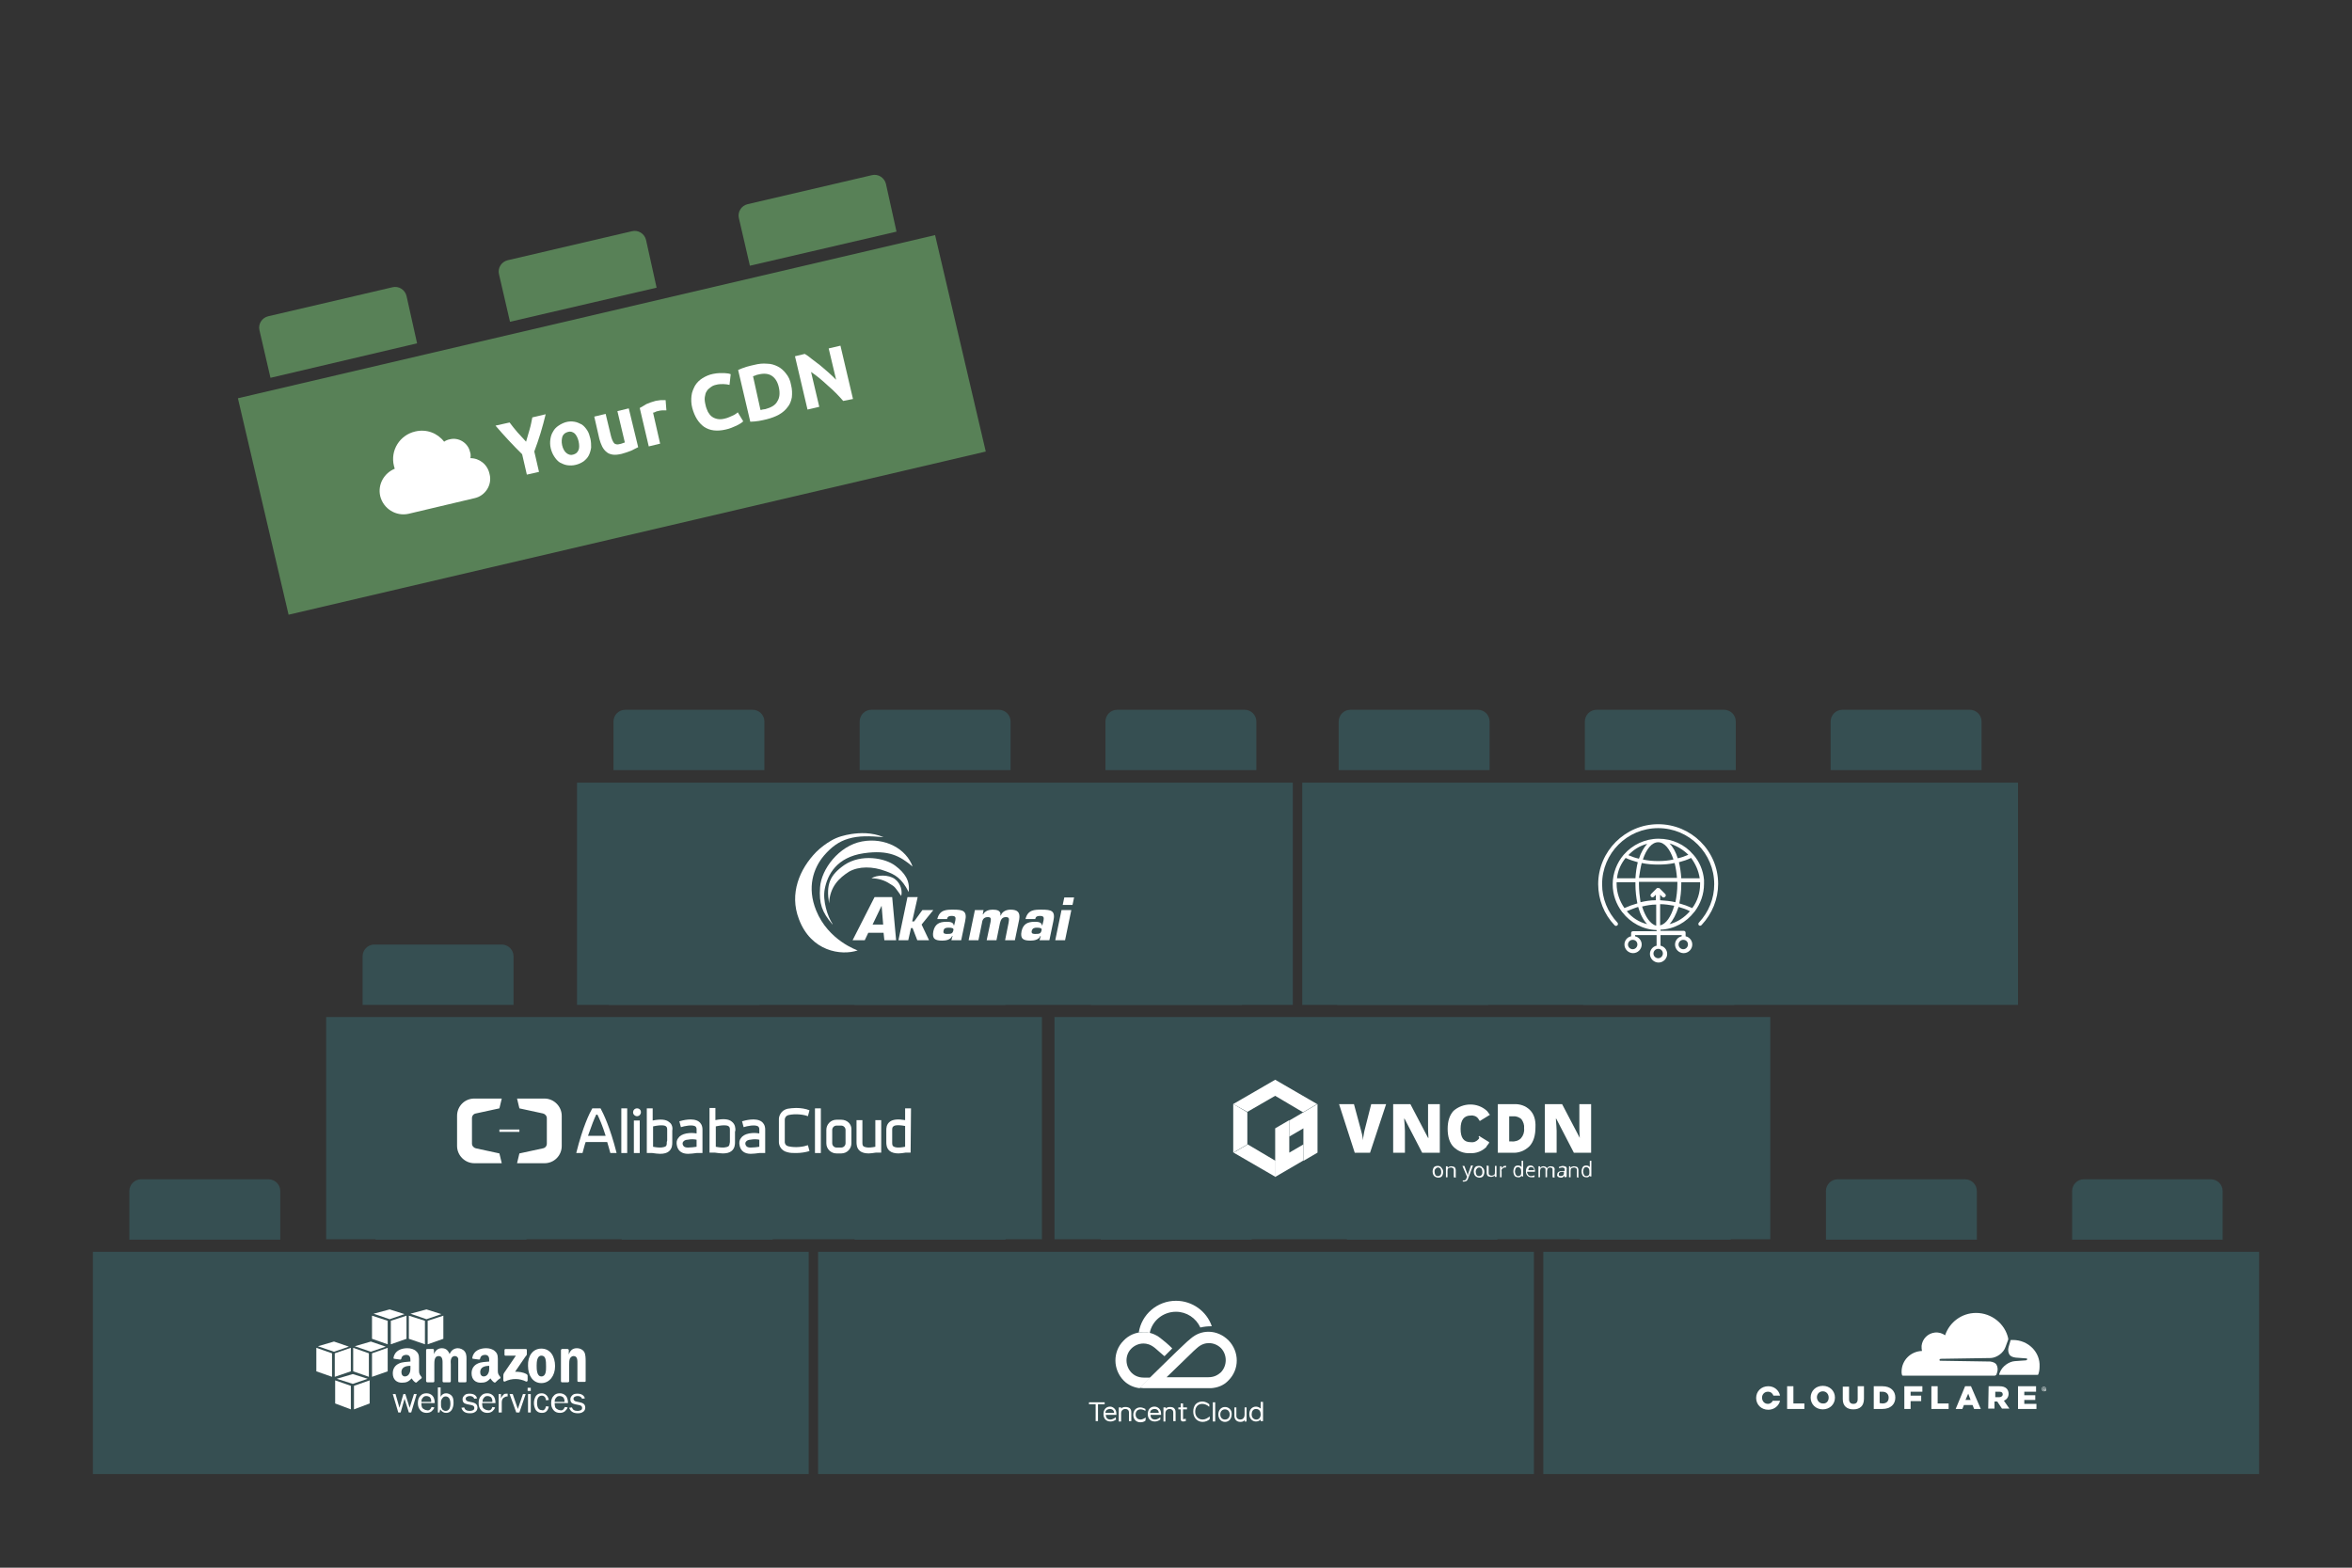 <?xml version="1.0" encoding="utf-8"?>
<!-- Generator: Adobe Illustrator 26.3.1, SVG Export Plug-In . SVG Version: 6.00 Build 0)  -->
<svg version="1.1" id="Layer_1" xmlns="http://www.w3.org/2000/svg" xmlns:xlink="http://www.w3.org/1999/xlink" x="0px" y="0px"
	 viewBox="0 0 600 400" style="enable-background:new 0 0 600 400;" xml:space="preserve">
<rect x="0" y="0" width="600" height="400" fill="#333333" stroke="none"/>
<style type="text/css">
	.st0{fill:#588157;}
	.st1{fill:#FFFFFF;}
	.st2{fill:#364F52;}
	.st3{fill-rule:evenodd;clip-rule:evenodd;fill:#FFFFFF;}
</style>
<g>
	<g>
		
			<rect x="64.7" y="80.1" transform="matrix(0.974 -0.228 0.228 0.974 -20.59 38.352)" class="st0" width="182.6" height="56.7"/>
		<g>
			<path class="st0" d="M167.5,73.4l-37.4,8.7L127.3,70c-0.4-1.6,0.6-3.2,2.2-3.6l31.7-7.4c1.6-0.4,3.2,0.6,3.6,2.2L167.5,73.4z"/>
			<path class="st0" d="M106.4,87.6L69,96.4l-2.8-12.1c-0.4-1.6,0.6-3.2,2.2-3.6l31.7-7.4c1.6-0.4,3.2,0.6,3.6,2.2L106.4,87.6z"/>
			<path class="st0" d="M228.7,59.1l-37.4,8.7l-2.8-12.1c-0.4-1.6,0.6-3.2,2.2-3.6l31.7-7.4c1.6-0.4,3.2,0.6,3.6,2.2L228.7,59.1z"/>
		</g>
	</g>
	<g>
		<path class="st1" d="M120,116.9c0.1-0.5,0.1-1.1-0.1-1.6c-0.5-2.3-2.9-3.8-5.2-3.2c-0.5,0.1-1,0.3-1.4,0.6
			c-1.7-2.2-4.5-3.3-7.4-2.6c-3.9,0.9-6.4,4.8-5.4,8.8c0.1,0.2,0.1,0.5,0.2,0.7c-2.7,1.1-4.4,4-3.7,7c0.8,3.2,4,5.2,7.2,4.5l16.9-4
			c2.7-0.6,4.5-3.4,3.8-6.1C124.4,118.5,122.3,116.9,120,116.9z M114.1,120.3C114.1,120.3,114.2,120.3,114.1,120.3L114.1,120.3
			C114.1,120.4,114.1,120.4,114.1,120.3z"/>
		<g>
			<path class="st1" d="M134.2,112.7c0.3-1.1,0.6-2.1,0.9-3.1c0.3-1,0.5-2.1,0.7-3.1l3.4-0.8c-0.4,1.6-0.8,3.2-1.3,4.8
				c-0.5,1.6-1,3.1-1.6,4.7l1.2,5.2l-3.1,0.7l-1.2-5.2c-1.2-1.2-2.4-2.4-3.5-3.6s-2.2-2.4-3.3-3.7l3.6-0.8c0.6,0.8,1.3,1.7,2,2.5
				C132.7,111.1,133.5,111.9,134.2,112.7z"/>
			<path class="st1" d="M150.6,111.9c0.2,0.8,0.2,1.6,0.2,2.3c-0.1,0.7-0.3,1.4-0.6,2s-0.8,1.1-1.3,1.5c-0.6,0.4-1.2,0.7-2,0.9
				c-0.8,0.2-1.5,0.2-2.2,0.1s-1.3-0.4-1.9-0.7c-0.6-0.4-1-0.9-1.4-1.5s-0.7-1.3-0.9-2.1c-0.2-0.8-0.2-1.6-0.1-2.3
				c0.1-0.7,0.3-1.4,0.7-2c0.3-0.6,0.8-1.1,1.4-1.5c0.6-0.4,1.2-0.7,1.9-0.9c0.7-0.2,1.5-0.2,2.1-0.1c0.7,0.1,1.3,0.4,1.9,0.7
				c0.6,0.4,1,0.9,1.4,1.5S150.4,111.1,150.6,111.9z M147.6,112.6c-0.2-0.9-0.6-1.6-1-2c-0.5-0.4-1.1-0.6-1.7-0.4
				c-0.7,0.2-1.1,0.5-1.4,1.1c-0.2,0.6-0.3,1.4-0.1,2.3s0.6,1.6,1.1,2s1.1,0.6,1.7,0.4c0.7-0.2,1.1-0.5,1.4-1.2
				C147.8,114.3,147.8,113.5,147.6,112.6z"/>
			<path class="st1" d="M162.8,114.1c-0.5,0.3-1.1,0.5-1.8,0.9c-0.8,0.3-1.6,0.6-2.4,0.8c-0.9,0.2-1.6,0.3-2.3,0.2
				c-0.6-0.1-1.2-0.3-1.6-0.7c-0.4-0.3-0.8-0.8-1.1-1.4s-0.5-1.2-0.7-1.9l-1.3-5.7l2.9-0.7l1.3,5.4c0.2,0.9,0.5,1.6,0.8,2
				s0.9,0.5,1.5,0.3c0.2,0,0.4-0.1,0.7-0.2c0.2-0.1,0.4-0.1,0.6-0.2l-1.9-8l2.9-0.7L162.8,114.1z"/>
			<path class="st1" d="M170,104.7c-0.3,0-0.6,0-1,0s-0.8,0.1-1.2,0.2c-0.2,0-0.4,0.1-0.6,0.2c-0.2,0.1-0.4,0.2-0.6,0.2l1.8,7.9
				l-2.9,0.7l-2.3-9.8c0.5-0.3,1.1-0.6,1.7-1c0.7-0.3,1.5-0.6,2.3-0.8c0.2,0,0.3-0.1,0.6-0.1c0.2,0,0.5-0.1,0.7-0.1s0.5,0,0.7,0
				s0.4,0,0.6,0L170,104.7z"/>
			<path class="st1" d="M185.1,109.6c-2.2,0.5-4,0.3-5.5-0.7c-1.4-1-2.4-2.6-3-4.8c-0.3-1.1-0.3-2.2-0.2-3.1c0.1-1,0.5-1.8,0.9-2.6
				c0.5-0.8,1.1-1.4,1.9-1.9c0.8-0.5,1.7-0.9,2.7-1.1c0.6-0.1,1.1-0.2,1.6-0.2s0.9,0,1.3,0c0.4,0,0.7,0.1,1,0.1
				c0.3,0.1,0.5,0.1,0.6,0.2l-0.3,2.7c-0.5-0.1-1-0.2-1.6-0.2s-1.2,0-1.9,0.2c-0.5,0.1-0.9,0.3-1.3,0.6c-0.4,0.3-0.8,0.6-1,1
				c-0.3,0.4-0.4,0.9-0.5,1.5s0,1.3,0.2,2.1c0.1,0.6,0.4,1.2,0.6,1.7c0.3,0.5,0.6,0.9,1,1.2c0.4,0.3,0.9,0.5,1.4,0.6
				s1.2,0.1,1.9-0.1c0.4-0.1,0.8-0.2,1.2-0.4c0.3-0.1,0.6-0.3,0.9-0.4c0.3-0.1,0.5-0.3,0.7-0.4s0.4-0.3,0.5-0.4l1.4,2.3
				c-0.4,0.4-0.9,0.7-1.7,1.1C187,109,186.1,109.4,185.1,109.6z"/>
			<path class="st1" d="M201.8,98.2c0.3,1.2,0.3,2.2,0.2,3.2c-0.2,1-0.5,1.8-1.1,2.5c-0.5,0.7-1.3,1.4-2.2,1.9s-2,0.9-3.2,1.2
				c-0.5,0.1-1.2,0.3-1.9,0.4s-1.5,0.2-2.2,0.2l-3.1-13.2c0.7-0.3,1.4-0.6,2.1-0.8c0.8-0.2,1.4-0.4,2-0.5c1.2-0.3,2.2-0.4,3.3-0.3
				c1,0,1.9,0.3,2.7,0.7c0.8,0.4,1.5,1,2.1,1.8C201.1,96,201.6,97,201.8,98.2z M194,104.6c0.1,0,0.3,0,0.5-0.1
				c0.2,0,0.4-0.1,0.7-0.1c1.5-0.4,2.6-1,3.1-2c0.6-0.9,0.7-2.1,0.4-3.5s-0.9-2.4-1.8-3c-0.9-0.6-2.1-0.7-3.6-0.3
				c-0.2,0-0.4,0.1-0.6,0.2c-0.2,0.1-0.4,0.1-0.6,0.2L194,104.6z"/>
			<path class="st1" d="M215.1,102.3c-1.2-1.4-2.5-2.7-3.9-3.9c-1.4-1.3-2.8-2.5-4.3-3.5l2.1,8.9l-3,0.7l-3.2-13.6l2.5-0.6
				c0.5,0.3,1.1,0.7,1.8,1.3c0.7,0.5,1.4,1.1,2.1,1.6c0.7,0.6,1.4,1.2,2.1,1.8c0.7,0.6,1.4,1.3,2,1.9l-1.9-8l3-0.7l3.2,13.6
				L215.1,102.3z"/>
		</g>
	</g>
</g>
<g>
	<g>
		<g>
			<rect x="23.7" y="319.4" class="st2" width="182.6" height="56.7"/>
			<g>
				<path class="st2" d="M134.2,316.3H95.8v-12.4c0-1.6,1.3-3,3-3h32.5c1.6,0,3,1.3,3,3V316.3z"/>
				<path class="st2" d="M71.5,316.3H33v-12.4c0-1.6,1.3-3,3-3h32.5c1.6,0,3,1.3,3,3V316.3z"/>
				<path class="st2" d="M197,316.3h-38.4v-12.4c0-1.6,1.3-3,3-3h32.5c1.6,0,3,1.3,3,3V316.3z"/>
			</g>
		</g>
		<g>
			<rect x="83.2" y="259.5" class="st2" width="182.6" height="56.7"/>
			<g>
				<path class="st2" d="M193.7,256.4h-38.4V244c0-1.6,1.3-3,3-3h32.5c1.6,0,3,1.3,3,3V256.4z"/>
				<path class="st2" d="M130.9,256.4H92.5V244c0-1.6,1.3-3,3-3H128c1.6,0,3,1.3,3,3V256.4z"/>
				<path class="st2" d="M256.5,256.4H218V244c0-1.6,1.3-3,3-3h32.5c1.6,0,3,1.3,3,3V256.4z"/>
			</g>
		</g>
		<g>
			<rect x="269" y="259.5" class="st2" width="182.6" height="56.7"/>
			<g>
				<path class="st2" d="M379.5,256.4h-38.4V244c0-1.6,1.3-3,3-3h32.5c1.6,0,3,1.3,3,3V256.4z"/>
				<path class="st2" d="M316.7,256.4h-38.4V244c0-1.6,1.3-3,3-3h32.5c1.6,0,3,1.3,3,3V256.4z"/>
				<path class="st2" d="M442.3,256.4h-38.4V244c0-1.6,1.3-3,3-3h32.5c1.6,0,3,1.3,3,3V256.4z"/>
			</g>
		</g>
		<g>
			<rect x="332.2" y="199.7" class="st2" width="182.6" height="56.7"/>
			<g>
				<path class="st2" d="M442.7,196.5h-38.4v-12.4c0-1.6,1.3-3,3-3h32.5c1.6,0,3,1.3,3,3V196.5z"/>
				<path class="st2" d="M379.9,196.5h-38.4v-12.4c0-1.6,1.3-3,3-3h32.5c1.6,0,3,1.3,3,3V196.5z"/>
				<path class="st2" d="M505.4,196.5H467v-12.4c0-1.6,1.3-3,3-3h32.5c1.6,0,3,1.3,3,3V196.5z"/>
			</g>
		</g>
		<g>
			<rect x="147.2" y="199.7" class="st2" width="182.6" height="56.7"/>
			<g>
				<path class="st2" d="M257.7,196.5h-38.4v-12.4c0-1.6,1.3-3,3-3h32.5c1.6,0,3,1.3,3,3V196.5z"/>
				<path class="st2" d="M194.9,196.5h-38.4v-12.4c0-1.6,1.3-3,3-3H192c1.6,0,3,1.3,3,3V196.5z"/>
				<path class="st2" d="M320.5,196.5H282v-12.4c0-1.6,1.3-3,3-3h32.5c1.6,0,3,1.3,3,3V196.5z"/>
			</g>
		</g>
		<g>
			<rect x="208.7" y="319.4" class="st2" width="182.6" height="56.7"/>
			<g>
				<path class="st2" d="M319.2,316.3h-38.4v-12.4c0-1.6,1.3-3,3-3h32.5c1.6,0,3,1.3,3,3V316.3z"/>
				<path class="st2" d="M256.4,316.3H218v-12.4c0-1.6,1.3-3,3-3h32.5c1.6,0,3,1.3,3,3V316.3z"/>
				<path class="st2" d="M382,316.3h-38.4v-12.4c0-1.6,1.3-3,3-3H379c1.6,0,3,1.3,3,3V316.3z"/>
			</g>
		</g>
		<g>
			<rect x="393.7" y="319.4" class="st2" width="182.6" height="56.7"/>
			<g>
				<path class="st2" d="M504.2,316.3h-38.4v-12.4c0-1.6,1.3-3,3-3h32.5c1.6,0,3,1.3,3,3V316.3z"/>
				<path class="st2" d="M441.4,316.3H403v-12.4c0-1.6,1.3-3,3-3h32.5c1.6,0,3,1.3,3,3V316.3z"/>
				<path class="st2" d="M567,316.3h-38.4v-12.4c0-1.6,1.3-3,3-3H564c1.6,0,3,1.3,3,3V316.3z"/>
			</g>
		</g>
	</g>
	<g>
		<g>
			<polygon class="st3" points="89.5,359.6 85.5,358.1 85.5,352.2 89.5,353.6 			"/>
			<polygon class="st3" points="90.3,359.6 94.3,358.1 94.3,352.2 90.3,353.6 			"/>
			<polygon class="st3" points="85.9,351.8 90,350.6 93.8,351.8 90,353.1 			"/>
		</g>
		<g>
			<polygon class="st3" points="84.7,351.3 80.7,349.9 80.7,343.9 84.7,345.3 			"/>
			<polygon class="st3" points="85.4,351.3 89.5,349.9 89.5,343.9 85.4,345.3 			"/>
			<polygon class="st3" points="81.1,343.5 85.2,342.3 89,343.6 85.2,344.9 			"/>
		</g>
		<g>
			<polygon class="st3" points="94.1,351.3 90.1,349.9 90.1,343.9 94.1,345.3 			"/>
			<polygon class="st3" points="94.9,351.3 98.9,349.9 98.9,343.9 94.9,345.3 			"/>
			<polygon class="st3" points="90.5,343.5 94.6,342.3 98.4,343.6 94.6,344.9 			"/>
		</g>
		<g>
			<polygon class="st3" points="98.9,343 94.9,341.6 94.9,335.7 98.9,337 			"/>
			<polygon class="st3" points="99.7,343 103.7,341.6 103.7,335.7 99.7,337 			"/>
			<polygon class="st3" points="95.3,335.2 99.4,334.1 103.2,335.3 99.4,336.6 			"/>
		</g>
		<g>
			<polygon class="st3" points="108.4,343 104.3,341.6 104.3,335.7 108.4,337 			"/>
			<polygon class="st3" points="109.1,343 113.1,341.6 113.1,335.7 109.1,337 			"/>
			<polygon class="st3" points="104.7,335.2 108.8,334.1 112.6,335.3 108.8,336.6 			"/>
		</g>
		<g>
			<path class="st1" d="M106.3,355.7l-1.4,4.7h-0.6l-1.1-3.5l-1,3.5h-0.6l-1.4-4.7h0.7l1,3.5l1-3.5h0.5l1.1,3.5l1.1-3.5H106.3z"/>
			<path class="st1" d="M110.1,359l0.7,0.1c-0.1,0.4-0.4,0.7-0.7,1c-0.4,0.3-0.8,0.4-1.3,0.4c-0.6,0-1.2-0.2-1.6-0.7
				c-0.4-0.5-0.6-1-0.6-1.8c0-0.8,0.2-1.4,0.6-1.8c0.4-0.5,0.9-0.7,1.6-0.7c0.6,0,1.1,0.2,1.5,0.6c0.4,0.4,0.6,1.1,0.6,1.9h-3.4
				c0,0.7,0.1,1.2,0.4,1.4c0.3,0.2,0.6,0.4,0.9,0.4C109.4,360,109.8,359.7,110.1,359z M110,357.6c0-0.3,0-0.5-0.1-0.7
				c-0.1-0.2-0.2-0.4-0.4-0.5c-0.2-0.1-0.4-0.2-0.7-0.2c-0.4,0-0.7,0.1-0.9,0.4c-0.3,0.3-0.4,0.6-0.4,1.1H110z"/>
			<path class="st1" d="M112.1,360.4h-0.4v-6.4h0.7v2.4c0.3-0.6,0.8-0.9,1.4-0.9c0.5,0,1,0.2,1.4,0.6c0.4,0.4,0.5,1,0.5,1.9
				c0,0.7-0.2,1.3-0.5,1.8c-0.4,0.5-0.8,0.7-1.4,0.7c-0.6,0-1.1-0.3-1.5-0.9L112.1,360.4z M112.5,358.6c0,0.5,0.2,0.8,0.4,1.1
				c0.3,0.2,0.5,0.3,0.8,0.3c0.4,0,0.7-0.2,0.9-0.5c0.2-0.3,0.3-0.8,0.3-1.3c0-0.6-0.1-1.1-0.3-1.4c-0.2-0.3-0.5-0.5-0.9-0.5
				c-0.3,0-0.6,0.1-0.8,0.4c-0.2,0.2-0.4,0.6-0.4,1V358.6z"/>
			<path class="st1" d="M117.7,359.2l0.7-0.1c0.2,0.6,0.6,0.9,1.5,0.9c0.3,0,0.6-0.1,0.8-0.2c0.2-0.1,0.3-0.3,0.3-0.6
				c0-0.4-0.3-0.6-0.8-0.7l-1-0.2c-0.4-0.1-0.7-0.2-0.9-0.4c-0.2-0.2-0.3-0.5-0.3-0.9c0-0.4,0.2-0.7,0.5-1c0.3-0.3,0.7-0.4,1.3-0.4
				c1,0,1.7,0.4,1.9,1.2l-0.7,0.1c-0.2-0.5-0.6-0.7-1.2-0.7c-0.3,0-0.5,0.1-0.7,0.2c-0.2,0.1-0.3,0.3-0.3,0.5c0,0.3,0.2,0.6,0.7,0.7
				l0.9,0.2c1,0.2,1.4,0.6,1.4,1.4c0,0.4-0.2,0.8-0.5,1c-0.4,0.3-0.8,0.4-1.4,0.4C118.6,360.6,118,360.1,117.7,359.2z"/>
			<path class="st1" d="M125.6,359l0.7,0.1c-0.1,0.4-0.4,0.7-0.7,1c-0.4,0.3-0.8,0.4-1.3,0.4c-0.6,0-1.2-0.2-1.6-0.7
				c-0.4-0.5-0.6-1-0.6-1.8c0-0.8,0.2-1.4,0.6-1.8c0.4-0.5,0.9-0.7,1.6-0.7c0.6,0,1.1,0.2,1.5,0.6c0.4,0.4,0.6,1.1,0.6,1.9H123
				c0,0.7,0.1,1.2,0.4,1.4c0.3,0.2,0.6,0.4,0.9,0.4C125,360,125.4,359.7,125.6,359z M125.6,357.6c0-0.3,0-0.5-0.1-0.7
				c-0.1-0.2-0.2-0.4-0.4-0.5c-0.2-0.1-0.4-0.2-0.7-0.2c-0.4,0-0.7,0.1-0.9,0.4c-0.3,0.3-0.4,0.6-0.4,1.1H125.6z"/>
			<path class="st1" d="M127.9,360.4h-0.7v-4.7h0.6v1.1c0.2-0.5,0.5-0.8,0.7-1c0.2-0.2,0.5-0.2,0.7-0.2c0.1,0,0.2,0,0.3,0v0.7h-0.1
				c-0.4,0-0.7,0.2-1,0.4c-0.3,0.3-0.4,0.7-0.4,1.2V360.4z"/>
			<path class="st1" d="M134.1,355.7l-1.6,4.7h-0.8l-1.7-4.7h0.8l1.3,3.8l1.3-3.8H134.1z"/>
			<path class="st1" d="M135.4,354.1v0.8h-0.8v-0.8H135.4z M135.4,355.7v4.7h-0.7v-4.7H135.4z"/>
			<path class="st1" d="M139.3,358.8l0.7,0.1c-0.1,0.5-0.3,0.9-0.6,1.2c-0.3,0.3-0.7,0.4-1.2,0.4c-0.6,0-1.1-0.2-1.5-0.7
				c-0.3-0.5-0.5-1.1-0.5-1.8c0-0.7,0.2-1.3,0.5-1.8c0.4-0.5,0.8-0.7,1.5-0.7c0.5,0,0.9,0.2,1.2,0.5c0.3,0.3,0.5,0.7,0.6,1.2
				l-0.7,0.1c-0.1-0.8-0.5-1.2-1.1-1.2c-0.4,0-0.7,0.2-0.9,0.5c-0.2,0.3-0.3,0.8-0.3,1.3c0,0.6,0.1,1.1,0.3,1.4
				c0.2,0.3,0.5,0.5,0.9,0.5C138.7,360,139.1,359.6,139.3,358.8z"/>
			<path class="st1" d="M144.1,359l0.7,0.1c-0.1,0.4-0.4,0.7-0.7,1c-0.4,0.3-0.8,0.4-1.3,0.4c-0.6,0-1.2-0.2-1.6-0.7
				c-0.4-0.5-0.6-1-0.6-1.8c0-0.8,0.2-1.4,0.6-1.8c0.4-0.5,0.9-0.7,1.6-0.7c0.6,0,1.1,0.2,1.5,0.6c0.4,0.4,0.6,1.1,0.6,1.9h-3.4
				c0,0.7,0.1,1.2,0.4,1.4c0.3,0.2,0.6,0.4,0.9,0.4C143.4,360,143.8,359.7,144.1,359z M144,357.6c0-0.3,0-0.5-0.1-0.7
				c-0.1-0.2-0.2-0.4-0.4-0.5c-0.2-0.1-0.4-0.2-0.7-0.2c-0.4,0-0.7,0.1-0.9,0.4c-0.3,0.3-0.4,0.6-0.4,1.1H144z"/>
			<path class="st1" d="M145.2,359.2l0.7-0.1c0.2,0.6,0.6,0.9,1.5,0.9c0.3,0,0.6-0.1,0.8-0.2c0.2-0.1,0.3-0.3,0.3-0.6
				c0-0.4-0.3-0.6-0.8-0.7l-1-0.2c-0.4-0.1-0.7-0.2-0.9-0.4c-0.2-0.2-0.3-0.5-0.3-0.9c0-0.4,0.2-0.7,0.5-1c0.3-0.3,0.7-0.4,1.3-0.4
				c1,0,1.7,0.4,1.9,1.2l-0.7,0.1c-0.2-0.5-0.6-0.7-1.2-0.7c-0.3,0-0.5,0.1-0.7,0.2c-0.2,0.1-0.3,0.3-0.3,0.5c0,0.3,0.2,0.6,0.7,0.7
				l0.9,0.2c1,0.2,1.4,0.6,1.4,1.4c0,0.4-0.2,0.8-0.5,1c-0.4,0.3-0.8,0.4-1.4,0.4C146.2,360.6,145.5,360.1,145.2,359.2z"/>
		</g>
		<g>
			<g>
				<path class="st3" d="M128.7,345.6v-1.1c0-0.2,0.1-0.3,0.3-0.3l5.1,0c0.2,0,0.3,0.1,0.3,0.3l0,1c0,0.2-0.1,0.4-0.4,0.7l-2.6,3.8
					c1,0,2,0.1,2.9,0.6c0.2,0.1,0.3,0.3,0.3,0.4v1.2c0,0.2-0.2,0.4-0.4,0.3c-1.6-0.8-3.6-0.9-5.4,0c-0.2,0.1-0.4-0.1-0.4-0.3v-1.1
					c0-0.2,0-0.5,0.2-0.8l3-4.4l-2.7,0C128.8,345.9,128.7,345.8,128.7,345.6z"/>
				<path class="st3" d="M110.5,352.7H109c-0.1,0-0.3-0.1-0.3-0.3l0-7.9c0-0.2,0.1-0.3,0.3-0.3l1.4,0c0.2,0,0.3,0.1,0.3,0.3v1h0
					c0.4-1,1.1-1.5,2-1.5c1,0,1.6,0.5,2,1.5c0.4-1,1.2-1.5,2.1-1.5c0.6,0,1.4,0.3,1.8,0.9c0.5,0.7,0.4,1.6,0.4,2.5l0,5
					c0,0.2-0.1,0.3-0.3,0.3h-1.5c-0.2,0-0.3-0.1-0.3-0.3l0-4.2c0-0.3,0-1.2,0-1.5c-0.1-0.5-0.5-0.7-0.9-0.7c-0.4,0-0.8,0.3-0.9,0.7
					c-0.2,0.4-0.1,1.1-0.1,1.5v4.2c0,0.2-0.1,0.3-0.3,0.3h-1.5c-0.2,0-0.3-0.1-0.3-0.3l0-4.2c0-0.9,0.1-2.2-1-2.2
					c-1.1,0-1.1,1.3-1.1,2.2l0,4.2C110.8,352.6,110.7,352.7,110.5,352.7z"/>
				<path class="st3" d="M138.1,344.1c2.3,0,3.5,2,3.5,4.5c0,2.4-1.4,4.3-3.5,4.3c-2.2,0-3.4-2-3.4-4.4
					C134.6,346,135.9,344.1,138.1,344.1z M138.1,345.9c-1.1,0-1.2,1.6-1.2,2.5s0,2.8,1.2,2.8c1.2,0,1.2-1.5,1.2-2.5
					c0-0.7,0-1.5-0.2-2.1C138.9,346.1,138.6,345.9,138.1,345.9z"/>
				<path class="st3" d="M144.9,352.7h-1.5c-0.2,0-0.3-0.1-0.3-0.3l0-7.9c0-0.1,0.1-0.3,0.3-0.3l1.4,0c0.1,0,0.2,0.1,0.3,0.2v1.2h0
					c0.4-1.1,1-1.6,2.1-1.6c0.7,0,1.4,0.3,1.8,0.9c0.4,0.6,0.4,1.7,0.4,2.5v5c0,0.1-0.1,0.2-0.3,0.2h-1.5c-0.1,0-0.3-0.1-0.3-0.2
					v-4.3c0-0.9,0.1-2.1-1-2.1c-0.4,0-0.7,0.3-0.9,0.6c-0.2,0.5-0.2,1-0.2,1.5v4.3C145.2,352.6,145,352.7,144.9,352.7z"/>
				<path class="st3" d="M124.8,348.9c0,0.6,0,1.1-0.3,1.6c-0.2,0.4-0.6,0.7-1.1,0.7c-0.6,0-0.9-0.5-0.9-1.1c0-1.3,1.2-1.6,2.3-1.6
					V348.9z M126.4,352.7c-0.1,0.1-0.2,0.1-0.4,0c-0.5-0.4-0.6-0.6-0.9-1c-0.8,0.9-1.4,1.1-2.5,1.1c-1.3,0-2.3-0.8-2.3-2.4
					c0-1.3,0.7-2.1,1.6-2.5c0.8-0.4,2-0.4,2.9-0.5v-0.2c0-0.4,0-0.8-0.2-1.1c-0.2-0.3-0.5-0.4-0.9-0.4c-0.6,0-1.1,0.3-1.2,0.9
					c0,0.1-0.1,0.3-0.3,0.3l-1.5-0.2c-0.1,0-0.3-0.1-0.2-0.3c0.3-1.8,2-2.4,3.5-2.4c0.8,0,1.7,0.2,2.3,0.8c0.8,0.7,0.7,1.6,0.7,2.7
					v2.4c0,0.7,0.3,1,0.6,1.4c0.1,0.1,0.1,0.3,0,0.4C127.2,351.9,126.7,352.4,126.4,352.7L126.4,352.7z"/>
				<path class="st3" d="M104.7,348.9c0,0.6,0,1.1-0.3,1.6c-0.2,0.4-0.6,0.7-1.1,0.7c-0.6,0-0.9-0.5-0.9-1.1c0-1.3,1.2-1.6,2.3-1.6
					V348.9z M106.3,352.7c-0.1,0.1-0.2,0.1-0.4,0c-0.5-0.4-0.6-0.6-0.9-1c-0.8,0.9-1.4,1.1-2.5,1.1c-1.3,0-2.3-0.8-2.3-2.4
					c0-1.3,0.7-2.1,1.6-2.5c0.8-0.4,2-0.4,2.9-0.5v-0.2c0-0.4,0-0.8-0.2-1.1c-0.2-0.3-0.5-0.4-0.9-0.4c-0.6,0-1.1,0.3-1.2,0.9
					c0,0.1-0.1,0.3-0.3,0.3l-1.5-0.2c-0.1,0-0.3-0.1-0.2-0.3c0.3-1.8,2-2.4,3.5-2.4c0.8,0,1.7,0.2,2.3,0.8c0.8,0.7,0.7,1.6,0.7,2.7
					v2.4c0,0.7,0.3,1,0.6,1.4c0.1,0.1,0.1,0.3,0,0.4C107.2,351.9,106.6,352.4,106.3,352.7L106.3,352.7z"/>
			</g>
		</g>
	</g>
	<g id="Page-1_00000054244647540679576140000016561812584498157481_">
		<g id="aws-cloud_00000150066813245348912260000009878183113248189867_">
			<g id="Fill-10_00000090269104039300294830000017345995585020641708_">
				<g id="tencent-cloud_00000115486830632954812150000004851308950000284297_" transform="translate(47, 73)">
					<g id="Group_00000001654331744484211220000001858975540652546445_" transform="translate(0, 119)">
						<path id="Path_00000163769703336883163060000011075551142934180485_" class="st1" d="M261.6,169.4
							C261.6,169.4,261.6,169.4,261.6,169.4c-0.5,0.4-1.1,0.8-1.8,0.8c-1.1,0-1.9-0.8-1.9-2c0-1.2,0.7-2,1.8-2
							c0.6,0,1.3,0.3,1.7,0.7c0,0,0.1,0,0.1,0v-0.6c-0.5-0.4-1.1-0.7-1.8-0.7c-0.7,0-1.3,0.3-1.7,0.7c-0.4,0.5-0.6,1.1-0.6,1.9
							c0,1.5,1,2.6,2.4,2.6c0.7,0,1.4-0.3,1.8-0.7L261.6,169.4L261.6,169.4L261.6,169.4z"/>
						<polygon class="st1" points="230.8,165.8 230.8,166.3 232.5,166.3 232.5,170.6 233.1,170.6 233.1,166.3 234.8,166.3 
							234.8,165.8 						"/>
						<path id="Shape_00000020389660224475614320000005632182541403772300_" class="st1" d="M274.6,167.4c-0.3-0.3-0.8-0.5-1.2-0.5
							c-0.5,0-0.9,0.2-1.2,0.5c-0.3,0.3-0.5,0.8-0.5,1.4c0,1.3,0.9,1.9,1.7,1.9c0.5,0,0.9-0.2,1.2-0.5v0.4h0.6v-4.9h-0.6V167.4z
							 M274.6,168.9c0,0.7-0.4,1.3-1.1,1.3c-0.6,0-1.2-0.4-1.2-1.3c0-0.7,0.3-1.4,1.1-1.4C274.3,167.5,274.6,168.2,274.6,168.9z"/>
						
							<rect id="Rectangle_00000004525143551700711240000001002746857986613666_" x="262.4" y="165.8" class="st1" width="0.6" height="4.9"/>
						<path class="st1" d="M245.3,169.7C245.3,169.7,245.3,169.7,245.3,169.7c-0.5,0.3-1,0.5-1.3,0.5c-0.8,0-1.3-0.5-1.3-1.3
							c0-0.8,0.5-1.3,1.3-1.3c0.2,0,0.8,0.1,1.2,0.4c0,0,0,0,0,0v-0.5c-0.2-0.1-0.8-0.4-1.3-0.4c-1.1,0-1.8,0.8-1.8,1.9
							c0,1.1,0.7,1.9,1.8,1.9c0.5,0,0.9-0.1,1.3-0.4L245.3,169.7L245.3,169.7z"/>
						<path class="st1" d="M237.6,169.6C237.6,169.6,237.6,169.6,237.6,169.6c-0.3,0.3-0.9,0.6-1.3,0.6s-0.7-0.1-0.9-0.3
							c-0.2-0.2-0.3-0.6-0.3-0.9h2.7v0c0-0.8-0.1-1.2-0.5-1.6c-0.3-0.3-0.7-0.5-1.1-0.5c-1,0-1.7,0.7-1.7,1.9c0,1.2,0.7,1.9,1.8,1.9
							c0.5,0,1-0.2,1.4-0.5L237.6,169.6L237.6,169.6z M237.2,168.5h-2.2v0c0-0.3,0.1-0.6,0.4-0.8c0.2-0.1,0.5-0.2,0.7-0.2
							C236.8,167.5,237.2,167.9,237.2,168.5L237.2,168.5z"/>
						<path class="st1" d="M270.5,168.9c0,1-0.6,1.3-1.1,1.3c-0.5,0-1-0.3-1-0.9v-2.2h-0.5v2.2c0,0.9,0.6,1.5,1.5,1.5
							c0.5,0,0.9-0.1,1.1-0.5v0.4h0.5v-3.6h-0.5L270.5,168.9L270.5,168.9z"/>
						<path class="st1" d="M240.1,167c-0.5,0-0.8,0.1-1.1,0.4v-0.3h-0.6v3.6h0.6v-2.1c0-0.3,0.1-0.6,0.3-0.8
							c0.2-0.2,0.5-0.3,0.8-0.3c0.5,0,0.9,0.3,0.9,0.9v2.2h0.6v-2.2c0-0.5-0.1-0.8-0.4-1.1C240.9,167.1,240.5,167,240.1,167z"/>
						<path class="st1" d="M249,169.6C249,169.6,249,169.6,249,169.6c-0.3,0.3-0.9,0.6-1.3,0.6c-0.4,0-0.7-0.1-0.9-0.3
							c-0.2-0.2-0.3-0.6-0.3-0.9h2.7v0c0-0.8-0.1-1.2-0.5-1.6c-0.3-0.3-0.7-0.5-1.2-0.5c-1,0-1.7,0.7-1.7,1.9c0,1.2,0.7,1.9,1.8,1.9
							c0.5,0,1-0.2,1.4-0.5L249,169.6L249,169.6z M248.6,168.5h-2.2v0c0-0.3,0.1-0.6,0.4-0.8c0.2-0.1,0.5-0.2,0.7-0.2
							C248.2,167.5,248.6,167.9,248.6,168.5L248.6,168.5z"/>
						<path class="st1" d="M251.5,167c-0.5,0-0.8,0.1-1.1,0.4v-0.3h-0.6v3.6h0.5v-2.1c0-0.3,0.1-0.6,0.3-0.8
							c0.2-0.2,0.5-0.3,0.8-0.3c0.5,0,0.9,0.3,0.9,0.9v2.2h0.6v-2.2c0-0.5-0.1-0.8-0.4-1.1C252.3,167.1,251.9,167,251.5,167z"/>
						<path class="st1" d="M254.8,170.7c0.3,0,0.7-0.1,0.7-0.1V170c0,0,0,0,0,0c-0.1,0-0.5,0.1-0.6,0.1c-0.1,0-0.1,0-0.1,0
							c0,0,0,0,0-0.1v-2.4h1v-0.5h-1v-1h-0.6v1h-0.6v0.5h0.6v2.5c0,0.2,0.1,0.4,0.2,0.5C254.4,170.6,254.6,170.7,254.8,170.7z"/>
						<path class="st1" d="M265.5,167c-1,0-1.7,0.8-1.7,1.9c0,1.1,0.7,1.9,1.7,1.9c1,0,1.7-0.8,1.7-1.9
							C267.3,167.8,266.5,167,265.5,167z M264.3,168.9L264.3,168.9c0-0.8,0.5-1.3,1.2-1.3c0.7,0,1.2,0.5,1.2,1.3s-0.5,1.3-1.2,1.3
							C264.8,170.2,264.3,169.7,264.3,168.9z"/>
					</g>
					<g transform="translate(31, 0)">
						<path class="st1" d="M235.4,269c-1.3-1.3-3.1-2.2-5.1-2.2c-1.7,0-3.2,0.6-4.5,1.7c-0.6,0.5-1.2,1-1.9,1.7
							c-0.4,0.3-11.2,10.9-11.2,10.9c0.6,0.1,1.3,0.1,2.1,0.1c0.6,0,13.1,0,13.6,0c1,0,1.7,0,2.5,0c1.7-0.1,3.3-0.7,4.5-2
							C238.2,276.4,238.2,271.9,235.4,269 M233.4,277.2c-0.6,0.5-1.5,1.2-3.1,1.2c-0.8,0-1.6,0-2,0h-8.7c3.1-3,5.9-5.7,6.2-6
							c0.3-0.3,0.9-0.9,1.5-1.4c1.2-1.1,2.3-1.3,3.1-1.3c1.2,0,2.3,0.5,3.1,1.3C235.1,272.7,235.1,275.5,233.4,277.2"/>
						<path class="st1" d="M218,268.4c-1.3-1-2.7-1.5-4.3-1.5c-2,0-3.8,0.8-5.1,2.2c-2.8,2.8-2.7,7.4,0.1,10.2
							c1.1,1.1,2.5,1.7,4,1.9l2.8-2.7c-0.5,0-1.1,0-1.7,0c-1.6,0-2.6-0.7-3.1-1.2c-1.7-1.7-1.8-4.5-0.1-6.2c0.8-0.8,1.9-1.3,3.1-1.3
							c0.8,0,1.8,0.2,3,1.2c0.6,0.5,1.8,1.6,2.3,2c0,0,0.1,0,0.1,0l1.9-1.9c0,0,0-0.1,0-0.1C220.1,270.1,218.8,269,218,268.4"/>
						<path class="st1" d="M231.1,265.3c-1.3-3.7-4.9-6.4-9.1-6.4c-4.8,0-8.8,3.5-9.5,8.1c0.4-0.1,0.8-0.1,1.2-0.1
							c0.6,0,1.1,0.1,1.6,0.2c0,0,0,0,0,0c0.6-3.1,3.4-5.4,6.7-5.4c2.7,0,5.1,1.6,6.2,4c0,0,0,0,0.1,0c0.8-0.2,1.8-0.3,2.7-0.3
							C231.1,265.4,231.1,265.4,231.1,265.3"/>
					</g>
				</g>
			</g>
		</g>
	</g>
	<g>
		<g>
			<path class="st1" d="M509.3,350.7l0.2-0.6c0.2-0.7,0.1-1.4-0.2-1.9c-0.3-0.5-0.9-0.7-1.6-0.8l-12.7-0.2c-0.1,0-0.2,0-0.2-0.1
				c0-0.1-0.1-0.1,0-0.2c0-0.1,0.2-0.2,0.3-0.2l12.8-0.2c1.5-0.1,3.2-1.3,3.7-2.8l0.7-1.9c0-0.1,0-0.1,0-0.2c0,0,0-0.1,0-0.1
				c-0.8-3.7-4.2-6.5-8.2-6.5c-3.7,0-6.8,2.4-7.9,5.7c-0.7-0.5-1.6-0.8-2.6-0.7c-1.8,0.2-3.2,1.6-3.4,3.4c0,0.5,0,0.9,0.1,1.3
				c-2.9,0.1-5.2,2.4-5.2,5.3c0,0.3,0,0.5,0.1,0.8c0,0.1,0.1,0.2,0.2,0.2l23.5,0c0,0,0,0,0,0C509.1,350.9,509.2,350.9,509.3,350.7z"
				/>
			<path class="st1" d="M513.5,341.9c-0.1,0-0.2,0-0.4,0c0,0,0,0-0.1,0c-0.1,0-0.1,0.1-0.1,0.1l-0.5,1.7c-0.2,0.7-0.1,1.4,0.2,1.9
				c0.3,0.5,0.9,0.7,1.6,0.8l2.7,0.2c0.1,0,0.2,0,0.2,0.1c0,0.1,0.1,0.2,0,0.2c0,0.1-0.2,0.2-0.3,0.2l-2.8,0.2
				c-1.5,0.1-3.2,1.3-3.8,2.8l-0.2,0.5c0,0.1,0,0.2,0.1,0.2c0,0,0,0,0,0h9.7c0.1,0,0.2-0.1,0.2-0.2c0.2-0.6,0.3-1.2,0.3-1.9
				C520.5,345,517.4,341.9,513.5,341.9z"/>
		</g>
		<path class="st1" d="M521.4,355c-0.3,0-0.6-0.3-0.6-0.6c0-0.3,0.3-0.6,0.6-0.6s0.6,0.3,0.6,0.6C522.1,354.8,521.8,355,521.4,355
			 M521.4,353.9c-0.3,0-0.5,0.2-0.5,0.5c0,0.3,0.2,0.5,0.5,0.5c0.3,0,0.5-0.2,0.5-0.5C521.9,354.1,521.7,353.9,521.4,353.9
			 M521.7,354.8h-0.1l-0.1-0.2h-0.2v0.2h-0.1v-0.7h0.3c0.1,0,0.2,0.1,0.2,0.2c0,0.1-0.1,0.2-0.1,0.2L521.7,354.8z M521.5,354.4
			c0.1,0,0.1,0,0.1-0.1c0-0.1,0-0.1-0.1-0.1h-0.2v0.2H521.5z"/>
		<polygon class="st1" points="455.9,353.7 457.5,353.7 457.5,358.1 460.3,358.1 460.3,359.5 455.9,359.5 		"/>
		<path class="st1" d="M461.9,356.6L461.9,356.6c0-1.7,1.3-3,3.1-3c1.8,0,3.1,1.3,3.1,3v0c0,1.7-1.3,3-3.1,3
			C463.2,359.6,461.9,358.3,461.9,356.6 M466.5,356.6L466.5,356.6c0-0.9-0.6-1.6-1.5-1.6c-0.9,0-1.5,0.7-1.5,1.5v0
			c0,0.8,0.6,1.6,1.5,1.6C465.9,358.2,466.5,357.5,466.5,356.6"/>
		<path class="st1" d="M470.1,357v-3.2h1.6v3.2c0,0.8,0.4,1.2,1.1,1.2s1.1-0.4,1.1-1.2v-3.3h1.6v3.2c0,1.9-1.1,2.7-2.7,2.7
			C471.2,359.6,470.1,358.8,470.1,357"/>
		<path class="st1" d="M478,353.7h2.2c2.1,0,3.3,1.2,3.3,2.9v0c0,1.7-1.2,2.9-3.3,2.9H478L478,353.7L478,353.7z M480.2,358.1
			c1,0,1.6-0.5,1.6-1.5v0c0-0.9-0.6-1.5-1.6-1.5h-0.7v2.9L480.2,358.1L480.2,358.1z"/>
		<polygon class="st1" points="485.8,353.7 490.4,353.7 490.4,355.1 487.4,355.1 487.4,356.1 490.1,356.1 490.1,357.5 487.4,357.5 
			487.4,359.5 485.8,359.5 		"/>
		<polygon class="st1" points="492.7,353.7 494.3,353.7 494.3,358.1 497.1,358.1 497.1,359.5 492.7,359.5 		"/>
		<path class="st1" d="M501.3,353.7h1.5l2.5,5.8h-1.7l-0.4-1h-2.2l-0.4,1h-1.7L501.3,353.7z M502.7,357.2l-0.6-1.6l-0.7,1.6H502.7z"
			/>
		<path class="st1" d="M507.3,353.7h2.7c0.9,0,1.5,0.2,1.9,0.6c0.3,0.3,0.5,0.8,0.5,1.3v0c0,0.9-0.5,1.5-1.2,1.8l1.4,2h-1.9
			l-1.2-1.8h-0.7v1.8h-1.6L507.3,353.7L507.3,353.7z M510,356.5c0.5,0,0.9-0.3,0.9-0.7v0c0-0.5-0.3-0.7-0.9-0.7h-1v1.4L510,356.5
			L510,356.5z"/>
		<polygon class="st1" points="514.8,353.7 519.4,353.7 519.4,355.1 516.4,355.1 516.4,356 519.2,356 519.2,357.2 516.4,357.2 
			516.4,358.2 519.5,358.2 519.5,359.5 514.8,359.5 		"/>
		<path class="st1" d="M452.3,357.3c-0.2,0.5-0.7,0.9-1.3,0.9c-0.9,0-1.5-0.7-1.5-1.6v0c0-0.8,0.6-1.5,1.5-1.5c0.7,0,1.2,0.4,1.4,1
			h1.7c-0.3-1.4-1.5-2.4-3-2.4c-1.8,0-3.1,1.3-3.1,3v0c0,1.7,1.3,3,3.1,3c1.5,0,2.7-1,3-2.3H452.3z"/>
	</g>
	<g>
		<path class="st1" d="M214.6,285.7h-1.2c-1.5,0-2.6,1.2-2.6,2.6v3.4c0,1.5,1.2,2.6,2.6,2.6h1.2c1.5,0,2.6-1.2,2.6-2.6v-3.4
			C217.3,286.8,216.1,285.7,214.6,285.7z M215.7,291.7c0,0.6-0.5,1.1-1.1,1.1h-1.2c-0.6,0-1.1-0.5-1.1-1.1v-3.4
			c0-0.6,0.5-1.1,1.1-1.1h1.2c0.6,0,1.1,0.5,1.1,1.1V291.7z"/>
		<rect x="158.5" y="282.8" class="st1" width="1.5" height="11.4"/>
		<rect x="161.7" y="285.9" class="st1" width="1.5" height="8.3"/>
		<path class="st1" d="M162.5,282.8c-0.6,0-1,0.5-1,1c0,0.6,0.5,1,1,1c0.6,0,1-0.5,1-1C163.5,283.2,163.1,282.8,162.5,282.8z"/>
		<path class="st1" d="M153,282.8h-1.6h-0.3c-0.7,1.2-2.4,4.6-4.1,11.4h1.6c0.3-1,0.5-2,0.8-2.8h5.5c0.3,0.9,0.5,1.8,0.8,2.8h1.6
			c-1.7-6.7-3.4-10.1-4.1-11.4H153L153,282.8z M150,289.8c0.9-2.6,1.6-4.4,2.1-5.4h0.3c0.5,1,1.3,2.8,2.1,5.4H150z"/>
		<rect x="207.9" y="282.8" class="st1" width="1.5" height="11.4"/>
		<path class="st1" d="M170.7,286.3c-0.8-0.7-2.2-0.8-4.2-0.4v-3.1H165v11.4h1.4c0.7,0.1,1.5,0.2,2,0.2c1,0,1.7-0.2,2.2-0.6
			c0.9-0.7,0.9-1.8,0.9-2.3V291v-2.1v-0.4C171.6,288,171.6,286.9,170.7,286.3z M170.1,291.4c0,0.5,0,0.9-0.3,1.1
			c-0.3,0.2-1.2,0.5-3.2,0.1v-5.2c2.3-0.5,3.1-0.2,3.3,0c0.3,0.2,0.3,0.6,0.3,1v2.6h0L170.1,291.4L170.1,291.4z"/>
		<path class="st1" d="M200.2,287.6v-2c0-0.1,0.1-0.9,1-1.1c1.8-0.4,3.9-0.1,4.9,0.3l0.4-1.5c-0.9-0.4-2.2-0.6-3.4-0.6
			c-0.8,0-1.5,0.1-2.2,0.2c-1.7,0.4-2.2,1.9-2.2,2.6v2v0.9v0.9v2.1c0,0.7,0.4,2.2,2.2,2.6c0.7,0.2,1.4,0.2,2.2,0.2
			c1.2,0,2.4-0.2,3.4-0.5l-0.4-1.5c-1.1,0.4-3.1,0.7-4.9,0.3c-1-0.2-1-1-1-1.1v-2.1L200.2,287.6L200.2,287.6z"/>
		<path class="st1" d="M223.3,292.6c-1.9,0.4-2.7,0.1-3-0.1c-0.3-0.2-0.3-0.6-0.3-1.1v-5.6h-1.5v5.6c0,0.5,0,1.6,0.9,2.3
			c0.5,0.4,1.3,0.6,2.2,0.6c0.5,0,1.1-0.1,1.8-0.2h1.4v-8.3h-1.5L223.3,292.6L223.3,292.6z"/>
		<path class="st1" d="M232.4,282.8h-1.5v3c-1.8-0.3-3.1-0.2-3.9,0.4c-0.9,0.7-0.9,1.7-0.9,2.2v0.4h0v2.6c0,0.5,0,1.6,0.9,2.3
			c0.5,0.4,1.3,0.6,2.2,0.6c0.5,0,1.2-0.1,1.8-0.2h1.3L232.4,282.8L232.4,282.8z M227.9,292.5c-0.3-0.2-0.3-0.6-0.3-1.1V291h0v-2.6
			c0-0.4,0-0.8,0.3-1c0.2-0.2,0.9-0.5,3-0.1v5.3C228.9,293,228.2,292.7,227.9,292.5z"/>
		<path class="st1" d="M178.3,286.2c-1.5-1.1-4.3-0.3-5-0.1l0.4,1.5c0.9-0.3,2.9-0.7,3.7-0.2c0.1,0.1,0.3,0.3,0.3,0.7v1.1
			c-0.6-0.1-1.5-0.2-2.6,0c-1,0.2-1.7,0.6-2.1,1.2c-0.4,0.5-0.5,1.2-0.3,2c0.3,1.3,1.3,2,2.8,2c0.6,0,1.5-0.1,2.2-0.2h1.5v-6
			C179.2,287.1,178.7,286.5,178.3,286.2z M174.2,292.1c-0.1-0.2-0.1-0.6,0.1-0.8c0.2-0.3,0.7-0.5,1.1-0.5c1-0.2,1.9-0.1,2.3,0v1.8
			c-0.6,0.1-1.5,0.2-2.2,0.2C174.4,292.8,174.3,292.3,174.2,292.1z"/>
		<path class="st1" d="M194.3,286.2c-1.5-1.1-4.3-0.3-5-0.1l0.4,1.5c0.9-0.3,2.9-0.7,3.7-0.2c0.1,0.1,0.3,0.3,0.3,0.7v1.1
			c-0.6-0.1-1.5-0.2-2.6,0c-1,0.2-1.7,0.6-2.1,1.2c-0.4,0.5-0.5,1.2-0.3,2c0.3,1.3,1.3,2,2.8,2c0.6,0,1.5-0.1,2.2-0.2h1.5v-6
			C195.2,287.1,194.7,286.5,194.3,286.2z M190.2,292.1c-0.1-0.2-0.1-0.6,0.1-0.8c0.2-0.3,0.7-0.5,1.1-0.5c1-0.2,1.9-0.1,2.3,0v1.8
			c-0.6,0.1-1.5,0.2-2.2,0.2C190.4,292.8,190.3,292.3,190.2,292.1z"/>
		<path class="st1" d="M187.6,288.4c0-0.5,0-1.5-0.9-2.2c-0.8-0.7-2.2-0.8-4.2-0.4v-3.1H181v11.4h1.4c0.7,0.1,1.5,0.2,2,0.2
			c1,0,1.7-0.2,2.2-0.6c0.9-0.7,0.9-1.8,0.9-2.3v-2.6h0L187.6,288.4L187.6,288.4z M185.8,292.5c-0.3,0.2-1.2,0.5-3.2,0.1v-5.2
			c2.3-0.5,3.1-0.2,3.3,0c0.3,0.2,0.3,0.6,0.3,1v2.6h0v0.4C186.1,291.9,186.1,292.3,185.8,292.5z"/>
		<path class="st1" d="M121.4,293c-0.5-0.1-1-0.6-1-1.2c0,0,0-6.4,0-6.5c0-0.6,0.4-1.1,1-1.2l6-1.3l0.6-2.5h-7c-2.5,0-4.4,2-4.4,4.4
			v7.7c0,2.4,2,4.4,4.4,4.4h7l-0.6-2.5L121.4,293z"/>
		<path class="st1" d="M138.9,280.3h-7l0.6,2.5l6,1.3c0.5,0.1,1,0.6,1,1.2c0,0,0,6.4,0,6.5c0,0.6-0.4,1.1-1,1.2l-6,1.3l-0.6,2.5h7
			c2.5,0,4.4-2,4.4-4.4v-7.7C143.3,282.3,141.3,280.3,138.9,280.3z"/>
		<rect x="127.4" y="288.2" class="st1" width="5.1" height="0.6"/>
	</g>
	<path class="st1" d="M432.2,232.7c0,0,0.1-0.1,0.1-0.1c1.5-2,2.4-4.4,2.4-7.1c0-0.3,0-0.6,0-0.9c0,0,0,0,0,0c0,0,0-0.1,0-0.1
		c-0.2-2.4-1.2-4.7-2.7-6.4c0,0-0.1-0.1-0.1-0.1c-2.1-2.5-5.3-4-8.8-4c-3.5,0-6.7,1.6-8.8,4c0,0-0.1,0.1-0.1,0.1
		c-1.7,2-2.8,4.7-2.8,7.5c0,2.7,0.9,5.1,2.4,7.1c0,0,0,0.1,0.1,0.1c2,2.6,5.2,4.4,8.7,4.5v0.3h-6c-0.3,0-0.5,0.2-0.5,0.5v0.8
		c-1,0.2-1.7,1.1-1.7,2.1c0,1.2,1,2.2,2.2,2.2s2.2-1,2.2-2.2c0-1-0.7-1.9-1.7-2.1v-0.3h5.5v2.7c-1,0.2-1.7,1.1-1.7,2.1
		c0,1.2,1,2.2,2.2,2.2s2.2-1,2.2-2.2c0-1-0.7-1.9-1.7-2.1v-2.7h5.4v0.3c-1,0.2-1.7,1.1-1.7,2.1c0,1.2,1,2.2,2.2,2.2s2.2-1,2.2-2.2
		c0-1-0.7-1.9-1.7-2.1V238c0-0.3-0.2-0.5-0.5-0.5h-5.9v-0.3C427.1,237.1,430.2,235.3,432.2,232.7z M417.7,241c0,0.6-0.5,1.2-1.2,1.2
		c-0.6,0-1.2-0.5-1.2-1.2c0-0.6,0.5-1.2,1.2-1.2C417.2,239.8,417.7,240.3,417.7,241z M424.2,243.3c0,0.6-0.5,1.2-1.2,1.2
		c-0.6,0-1.2-0.5-1.2-1.2c0-0.6,0.5-1.2,1.2-1.2C423.7,242.1,424.2,242.6,424.2,243.3z M430.6,241c0,0.6-0.5,1.2-1.2,1.2
		c-0.6,0-1.2-0.5-1.2-1.2c0-0.6,0.5-1.2,1.2-1.2C430.1,239.8,430.6,240.3,430.6,241z M418.1,225.5c0-0.2,0-0.3,0-0.5h9.8
		c0,0.2,0,0.3,0,0.5c0,1.7-0.2,3.3-0.5,4.7c-1.3-0.3-2.5-0.4-3.9-0.5v-1.4l0.5,0.5c0.1,0.1,0.2,0.2,0.4,0.2c0.1,0,0.3-0.1,0.4-0.2
		c0.2-0.2,0.2-0.5,0-0.7l-1.4-1.4c0,0,0,0-0.1-0.1c0,0,0,0,0,0c0,0,0,0-0.1,0c0,0,0,0,0,0c0,0,0,0-0.1,0c0,0-0.1,0-0.1,0
		c0,0-0.1,0-0.1,0c0,0,0,0-0.1,0c0,0,0,0,0,0c0,0,0,0-0.1,0c0,0,0,0,0,0c0,0-0.1,0-0.1,0.1l-1.4,1.4c-0.2,0.2-0.2,0.5,0,0.7
		c0.2,0.2,0.5,0.2,0.7,0l0.5-0.5v1.4c-1.3,0-2.6,0.2-3.9,0.5C418.3,228.8,418.1,227.2,418.1,225.5z M414.7,218.9
		c1,0.5,2.1,0.8,3.1,1.1c-0.3,1.2-0.5,2.6-0.6,4.1h-4.7C412.7,222.1,413.5,220.4,414.7,218.9z M418.8,220.2c1.4,0.3,2.8,0.4,4.2,0.4
		c1.4,0,2.8-0.1,4.2-0.4c0.3,1.2,0.5,2.5,0.6,3.8h-9.7C418.3,222.7,418.5,221.4,418.8,220.2z M423,214.9c1.6,0,3,1.7,3.9,4.4
		c-1.3,0.3-2.6,0.4-3.9,0.4c-1.3,0-2.6-0.1-3.9-0.4C420,216.6,421.4,214.9,423,214.9z M433.6,224.1h-4.7c-0.1-1.5-0.3-2.8-0.6-4.1
		c1.1-0.3,2.1-0.6,3.1-1.1C432.5,220.4,433.3,222.1,433.6,224.1z M423.5,236.1v-5.4c1.2,0,2.4,0.2,3.6,0.4
		C426.3,233.9,425,235.8,423.5,236.1z M422.5,230.8v5.4c-1.5-0.4-2.8-2.3-3.6-4.9C420.1,231,421.3,230.8,422.5,230.8z M425.9,235.8
		c0.9-1,1.7-2.5,2.3-4.4c1,0.3,2,0.6,2.9,1.1C429.7,234.1,427.9,235.3,425.9,235.8z M431.7,231.7c-1.1-0.5-2.2-0.9-3.3-1.2
		c0.3-1.5,0.5-3.2,0.5-4.9c0-0.2,0-0.3,0-0.5h4.8c0,0.2,0,0.3,0,0.5C433.7,227.8,433,230,431.7,231.7z M430.7,218.1
		c-0.9,0.4-1.8,0.7-2.7,0.9c-0.5-1.6-1.2-2.9-2.1-3.8C427.7,215.8,429.4,216.8,430.7,218.1z M420.2,215.3c-0.8,0.9-1.6,2.2-2.1,3.8
		c-0.9-0.2-1.8-0.5-2.7-0.9C416.7,216.8,418.3,215.8,420.2,215.3z M412.4,225.1h4.8c0,0.2,0,0.3,0,0.5c0,1.8,0.2,3.4,0.5,4.9
		c-1.1,0.3-2.2,0.7-3.3,1.2c-1.2-1.7-2-3.9-2-6.2C412.4,225.4,412.4,225.2,412.4,225.1z M415,232.5c1-0.4,1.9-0.8,2.9-1.1
		c0.5,1.8,1.3,3.4,2.3,4.4C418.1,235.3,416.3,234.1,415,232.5z M438.3,225.5c0,3.9-1.5,7.6-4.2,10.5c-0.1,0.1-0.2,0.2-0.4,0.2
		c-0.1,0-0.2,0-0.3-0.1c-0.2-0.2-0.2-0.5,0-0.7c2.5-2.7,3.9-6.1,3.9-9.8c0-7.9-6.4-14.3-14.3-14.3s-14.3,6.4-14.3,14.3
		c0,3.7,1.4,7.1,3.9,9.8c0.2,0.2,0.2,0.5,0,0.7c-0.2,0.2-0.5,0.2-0.7,0c-2.7-2.8-4.2-6.6-4.2-10.5c0-8.4,6.9-15.3,15.3-15.3
		S438.3,217.1,438.3,225.5z"/>
	<g>
		<path class="st1" d="M218.8,242.5c-4.2,1.4-11.9,0.3-15-8c-2.5-6.5,0.2-12.8,4.4-17.1c1.2-1.2,2.6-2.2,3.8-2.9
			c1.7-1,3.4-1.4,5.2-1.7c2.1-0.3,5.1-0.5,8.2,0.8c-3.6-0.3-6.3-0.4-9,0.4c-2.4,0.7-4.3,2.1-6.2,4.3c-2.7,3.2-4.4,8.1-2,14
			C211.3,240,218.8,242.5,218.8,242.5"/>
		<path class="st1" d="M211.5,230.5c-0.8-4.9,0.2-7.2,3.9-9.8c4.3-2.9,10.4-1.8,13,0.2c2.4,1.8,3.8,3.8,3.4,6.7
			c-1.8-3.6-3.6-4.5-5.8-5.3c-3.4-1.3-6.9-1.3-9.4,0.1C214.1,224,211.7,226.2,211.5,230.5"/>
		<path class="st1" d="M222.3,224.1c1.4-0.9,4.4-1,6,0.2c1.6,1.2,1.9,3.2,1.6,4.3c-1.6-2.2-1.5-2.3-2.9-3.1
			C225.8,224.7,224.2,224.1,222.3,224.1"/>
		<path class="st1" d="M219.9,214.7c-5.9,1.1-10.4,7.1-10.7,11.7c-0.3,4.2,0.5,6.3,3.1,9.4l0.1,0c-1.3-2-2.6-6-2-9
			c0.7-3.6,3-8.1,10-9.1c6.3-0.9,9.2,0.7,12.4,3.4C231.2,216.6,225.8,213.6,219.9,214.7"/>
		<path class="st1" d="M225.3,235.9h-2.7l2.3-4.8h0L225.3,235.9 M225.4,238l0.2,1.9h3l-1-11h-4.5l-5.6,11h3.1l0.9-1.9L225.4,238
			L225.4,238z"/>
		<polyline class="st1" points="232.7,235.1 233.2,235.1 235.3,232.2 238.1,232.2 235.1,235.9 237,239.9 234,239.9 232.8,236.8 
			232.4,236.8 231.7,239.9 229.2,239.9 231.5,228.9 234.1,228.9 232.7,235.1 		"/>
		<path class="st1" d="M242,236.7c0.8,0,1.4,0.1,1.2,0.7c-0.2,0.8-0.5,0.9-1.6,0.9c-0.4,0-1.1,0-0.9-0.8
			C240.8,236.8,241.3,236.7,242,236.7 M242.7,239.9h2.5l1-4.8c0.6-2.7-0.5-3-3-3c-1.8,0-3.5,0-4.1,2.4h2.5c0.1-0.7,0.6-0.8,1.2-0.8
			c1.1,0,1,0.5,0.9,1.2l-0.3,1.2h-0.1c-0.1-0.9-1.2-0.9-1.9-0.9c-1.8,0-2.9,0.6-3.3,2.4c-0.4,2,0.5,2.4,2.3,2.4
			c0.9,0,2.1-0.2,2.5-1.2h0.1L242.7,239.9z"/>
		<path class="st1" d="M250.9,232.2l-0.2,1.1h0.1c0.5-0.9,1.5-1.2,2.4-1.2c1.1,0,2.2,0.2,2,1.5h0.1c0.4-1.1,1.5-1.5,2.5-1.5
			c1.8,0,2.5,0.7,2.2,2.5l-1.1,5.3h-2.5l0.9-4.5c0.1-0.8,0.3-1.4-0.7-1.4c-1,0-1.3,0.7-1.5,1.5l-0.9,4.4h-2.5l1-4.7
			c0.1-0.7,0.2-1.2-0.7-1.2c-1,0-1.4,0.6-1.5,1.5l-0.9,4.4h-2.5l1.6-7.7H250.9"/>
		<path class="st1" d="M264.5,236.7c0.8,0,1.4,0.1,1.2,0.7c-0.2,0.8-0.5,0.9-1.6,0.9c-0.4,0-1.1,0-0.9-0.8
			C263.4,236.8,263.9,236.7,264.5,236.7 M265.2,239.9h2.5l1-4.8c0.6-2.7-0.4-3-3-3c-1.8,0-3.5,0-4.1,2.4h2.5
			c0.1-0.7,0.6-0.8,1.2-0.8c1.1,0,1,0.5,0.9,1.2l-0.3,1.2h-0.1c-0.1-0.9-1.2-0.9-1.9-0.9c-1.8,0-2.9,0.6-3.3,2.4
			c-0.4,2,0.5,2.4,2.3,2.4c0.9,0,2.1-0.2,2.5-1.2h0.1L265.2,239.9z"/>
		<path class="st1" d="M271.7,239.9h-2.5l1.6-7.7h2.5L271.7,239.9 M273.6,230.9h-2.5l0.4-1.9h2.5L273.6,230.9z"/>
	</g>
	<g transform="translate(-44 -24.368)">
		<g transform="translate(121.761 56.251)">
			<path class="st1" d="M290.4,267.1c0,0.4-0.1,0.8-0.3,1.1c-0.2,0.3-0.6,0.4-1,0.4c-0.2,0-0.5-0.1-0.7-0.2
				c-0.2-0.1-0.4-0.3-0.5-0.5c-0.1-0.2-0.2-0.5-0.2-0.8c0-0.4,0.1-0.8,0.3-1.1c0.2-0.3,0.6-0.4,1-0.4c0.4,0,0.7,0.1,0.9,0.4
				C290.2,266.3,290.4,266.7,290.4,267.1z M288.2,267.1c0,0.3,0.1,0.6,0.2,0.8c0.3,0.4,0.9,0.4,1.2,0.1c0,0,0,0,0.1-0.1
				c0.2-0.2,0.2-0.5,0.2-0.8c0-0.3-0.1-0.6-0.2-0.8c-0.2-0.2-0.4-0.3-0.6-0.3c-0.2,0-0.5,0.1-0.6,0.3
				C288.2,266.5,288.2,266.8,288.2,267.1L288.2,267.1z"/>
			<path class="st1" d="M293.1,268.5v-1.8c0-0.2,0-0.4-0.2-0.5c-0.1-0.1-0.3-0.2-0.5-0.2c-0.2,0-0.5,0.1-0.7,0.2
				c-0.2,0.2-0.2,0.5-0.2,0.8v1.5h-0.4v-2.8h0.4l0.1,0.4h0c0.1-0.1,0.2-0.3,0.4-0.3c0.2-0.1,0.3-0.1,0.5-0.1c0.3,0,0.6,0.1,0.8,0.2
				c0.2,0.2,0.3,0.5,0.3,0.8v1.9L293.1,268.5z"/>
			<path class="st1" d="M295.3,265.6h0.5l0.6,1.6c0.1,0.3,0.2,0.5,0.3,0.8h0c0-0.1,0.1-0.2,0.1-0.5c0.1-0.2,0.3-0.9,0.7-2h0.5
				l-1.2,3.2c-0.1,0.3-0.2,0.5-0.4,0.7c-0.2,0.1-0.4,0.2-0.6,0.2c-0.1,0-0.3,0-0.4,0v-0.3c0.1,0,0.2,0,0.3,0c0.3,0,0.6-0.2,0.6-0.5
				l0.2-0.4L295.3,265.6z"/>
			<path class="st1" d="M300.9,267.1c0,0.4-0.1,0.8-0.3,1.1c-0.2,0.3-0.6,0.4-1,0.4c-0.2,0-0.5-0.1-0.7-0.2
				c-0.2-0.1-0.4-0.3-0.5-0.5c-0.1-0.2-0.2-0.5-0.2-0.8c0-0.4,0.1-0.8,0.3-1.1c0.2-0.3,0.6-0.4,1-0.4c0.4,0,0.7,0.1,0.9,0.4
				C300.8,266.3,300.9,266.7,300.9,267.1z M298.7,267.1c0,0.3,0.1,0.6,0.2,0.8c0.3,0.4,0.9,0.4,1.2,0.1c0,0,0,0,0.1-0.1
				c0.2-0.2,0.2-0.5,0.2-0.8c0-0.3-0.1-0.6-0.2-0.8c-0.2-0.2-0.4-0.3-0.6-0.3c-0.2,0-0.5,0.1-0.6,0.3
				C298.8,266.5,298.7,266.8,298.7,267.1L298.7,267.1z"/>
			<path class="st1" d="M302,265.6v1.8c0,0.2,0,0.4,0.2,0.5c0.1,0.1,0.3,0.2,0.5,0.2c0.2,0,0.5-0.1,0.7-0.2c0.2-0.2,0.2-0.5,0.2-0.8
				v-1.5h0.4v2.8h-0.4l-0.1-0.4h0c-0.1,0.1-0.2,0.3-0.4,0.3c-0.2,0.1-0.4,0.1-0.5,0.1c-0.3,0-0.6-0.1-0.8-0.2
				c-0.2-0.2-0.3-0.5-0.3-0.8v-1.9L302,265.6z"/>
			<path class="st1" d="M306.2,265.6c0.1,0,0.2,0,0.3,0l-0.1,0.4c-0.1,0-0.2,0-0.3,0c-0.2,0-0.4,0.1-0.6,0.3
				c-0.2,0.2-0.3,0.4-0.2,0.7v1.5h-0.4v-2.8h0.4l0,0.5h0c0.1-0.2,0.2-0.3,0.4-0.4C305.8,265.6,306,265.6,306.2,265.6z"/>
			<path class="st1" d="M310.4,268.1L310.4,268.1c-0.2,0.3-0.6,0.5-0.9,0.4c-0.3,0-0.7-0.1-0.9-0.4c-0.4-0.7-0.4-1.5,0-2.2
				c0.2-0.3,0.5-0.4,0.9-0.4c0.3,0,0.7,0.1,0.9,0.4h0l0-0.2l0-0.2v-1.2h0.4v4h-0.3L310.4,268.1z M309.5,268.2c0.2,0,0.5-0.1,0.6-0.2
				c0.2-0.2,0.2-0.5,0.2-0.8v-0.1c0-0.3,0-0.6-0.2-0.9c-0.2-0.2-0.4-0.3-0.6-0.3c-0.2,0-0.5,0.1-0.6,0.3c-0.1,0.3-0.2,0.5-0.2,0.8
				c0,0.3,0.1,0.6,0.2,0.8C309.1,268.1,309.3,268.2,309.5,268.2L309.5,268.2z"/>
			<path class="st1" d="M312.9,268.5c-0.4,0-0.7-0.1-1-0.4c-0.3-0.3-0.4-0.7-0.4-1.1c0-0.4,0.1-0.8,0.3-1.1c0.2-0.3,0.6-0.4,0.9-0.4
				c0.3,0,0.6,0.1,0.8,0.4c0.2,0.3,0.3,0.6,0.3,0.9v0.3h-2c0,0.3,0.1,0.5,0.3,0.8c0.2,0.2,0.4,0.3,0.7,0.3c0.3,0,0.6-0.1,0.9-0.2
				v0.4c-0.1,0.1-0.3,0.1-0.4,0.1C313.2,268.5,313.1,268.5,312.9,268.5z M312.8,265.9c-0.2,0-0.4,0.1-0.5,0.2
				c-0.1,0.2-0.2,0.4-0.2,0.6h1.5c0-0.2-0.1-0.4-0.2-0.6C313.2,266,313,265.9,312.8,265.9L312.8,265.9z"/>
			<path class="st1" d="M318.3,268.5v-1.8c0-0.2,0-0.4-0.1-0.5c-0.1-0.1-0.3-0.2-0.5-0.2c-0.2,0-0.4,0.1-0.6,0.2
				c-0.1,0.2-0.2,0.5-0.2,0.7v1.6h-0.4v-1.8c0-0.2,0-0.4-0.1-0.5c-0.1-0.1-0.3-0.2-0.5-0.2c-0.2,0-0.4,0.1-0.6,0.2
				c-0.1,0.2-0.2,0.5-0.2,0.8v1.5h-0.4v-2.8h0.4l0.1,0.4h0c0.1-0.1,0.2-0.3,0.3-0.3c0.2-0.1,0.3-0.1,0.5-0.1c0.4,0,0.7,0.2,0.9,0.5
				h0c0.1-0.2,0.2-0.3,0.4-0.4c0.2-0.1,0.4-0.1,0.6-0.1c0.3,0,0.5,0.1,0.7,0.2c0.2,0.2,0.3,0.5,0.2,0.8v1.9L318.3,268.5z"/>
			<path class="st1" d="M321.4,268.5l-0.1-0.4h0c-0.1,0.2-0.3,0.3-0.4,0.4c-0.2,0.1-0.3,0.1-0.5,0.1c-0.2,0-0.5-0.1-0.7-0.2
				c-0.2-0.2-0.3-0.4-0.2-0.6c0-0.6,0.5-0.9,1.4-0.9l0.5,0v-0.2c0-0.2,0-0.4-0.1-0.5c-0.1-0.1-0.3-0.2-0.5-0.2
				c-0.3,0-0.6,0.1-0.8,0.2l-0.1-0.3c0.1-0.1,0.3-0.1,0.5-0.2c0.2,0,0.3-0.1,0.5-0.1c0.3,0,0.5,0.1,0.8,0.2c0.2,0.2,0.3,0.5,0.2,0.7
				v1.9L321.4,268.5z M320.4,268.2c0.2,0,0.5-0.1,0.6-0.2c0.2-0.2,0.2-0.4,0.2-0.6v-0.3l-0.4,0c-0.3,0-0.5,0-0.7,0.2
				c-0.2,0.1-0.2,0.3-0.2,0.4c0,0.1,0,0.3,0.1,0.4C320.1,268.1,320.2,268.2,320.4,268.2L320.4,268.2z"/>
			<path class="st1" d="M324.5,268.5v-1.8c0-0.2,0-0.4-0.2-0.5c-0.1-0.1-0.3-0.2-0.5-0.2c-0.2,0-0.5,0.1-0.7,0.2
				c-0.2,0.2-0.2,0.5-0.2,0.8v1.5h-0.4v-2.8h0.3l0.1,0.4h0c0.1-0.1,0.2-0.3,0.4-0.3c0.2-0.1,0.3-0.1,0.5-0.1c0.3,0,0.6,0.1,0.8,0.2
				c0.2,0.2,0.3,0.5,0.3,0.8v1.9L324.5,268.5z"/>
			<path class="st1" d="M327.8,268.1L327.8,268.1c-0.2,0.3-0.6,0.5-0.9,0.4c-0.3,0-0.7-0.1-0.9-0.4c-0.4-0.7-0.4-1.5,0-2.2
				c0.2-0.3,0.5-0.4,0.9-0.4c0.3,0,0.7,0.1,0.9,0.4h0l0-0.2l0-0.2v-1.2h0.4v4h-0.3L327.8,268.1z M326.9,268.2c0.2,0,0.5-0.1,0.6-0.2
				c0.2-0.2,0.2-0.5,0.2-0.8v-0.1c0-0.3,0-0.6-0.2-0.9c-0.2-0.2-0.4-0.3-0.6-0.3c-0.2,0-0.5,0.1-0.6,0.3c-0.1,0.3-0.2,0.5-0.2,0.8
				c0,0.3,0.1,0.6,0.2,0.8C326.4,268.1,326.7,268.2,326.9,268.2z"/>
		</g>
		<path class="st1" d="M449.9,318.5h-4.4l-4.5-8.7h-0.1c0.1,1.4,0.2,2.4,0.2,3.1v5.6h-3v-12.4h4.4l4.5,8.6h0c-0.1-1.3-0.1-2.3-0.1-3
			v-5.6h3L449.9,318.5z"/>
		<path class="st1" d="M434.3,307.6c-1.1-1.1-2.6-1.6-4.2-1.5h-4v12.4h3.7c1.6,0.1,3.2-0.5,4.4-1.7c1-1.1,1.5-2.7,1.5-4.8
			C435.8,310.1,435.3,308.6,434.3,307.6z M429,309.2h0.9c0.8-0.1,1.6,0.2,2.2,0.7c0.5,0.7,0.8,1.5,0.7,2.4c0.1,0.9-0.2,1.8-0.8,2.5
			c-0.6,0.6-1.5,0.9-2.4,0.8H429L429,309.2z"/>
		<path class="st1" d="M421.4,314.7c-0.1,0.1-0.1,0.2-0.2,0.3c-0.5,0.6-1.2,0.9-2,0.8c-1.8,0-2.6-1.1-2.6-3.4c0-2.3,0.9-3.4,2.6-3.4
			c0.7-0.1,1.5,0.2,1.9,0.8c0.1,0.1,0.1,0.2,0.2,0.3l0.2,0.3l2.6-1.6l-0.2-0.2c-0.2-0.3-0.4-0.6-0.6-0.8c-2.4-2.2-6.1-2.1-8.5,0
			c-1,1.1-1.5,2.6-1.5,4.6c0,2,0.5,3.6,1.5,4.6c1.1,1.1,2.6,1.7,4.2,1.6c1.6,0.1,3.1-0.5,4.2-1.6l0-0.1c0.2-0.3,0.4-0.5,0.6-0.8
			l0.1-0.3l-2.6-1.6l-0.1,0.3L421.4,314.7z"/>
		<path class="st1" d="M411.2,318.5h-4.4l-4.5-8.7h-0.1c0.1,1.4,0.2,2.4,0.2,3.1v5.6h-3v-12.4h4.4l4.5,8.6h0.1
			c-0.1-1.3-0.1-2.3-0.1-3v-5.6h3V318.5z"/>
		<path class="st1" d="M393.8,306.1h3.8l-4.1,12.4h-3.9l-4-12.4h3.8l1.7,6.3c0.3,1,0.5,1.9,0.6,2.9c0-0.4,0.1-0.9,0.2-1.5
			c0.1-0.6,0.2-1.1,0.3-1.4L393.8,306.1z"/>
		<g transform="translate(44 24.368)">
			<path class="st1" d="M325.4,296.2v4.1l-10.7-6.2l3.6-2.1L325.4,296.2z"/>
			<path class="st1" d="M314.6,281.7l10.7-6.2l10.7,6.2l-3.6,2.1l-7.1-4.2l-7.1,4.1"/>
			<path class="st1" d="M318.2,292l-3.6,2.1v-12.4l3.6,2.1V292z"/>
			<path class="st1" d="M336.1,281.7L336.1,281.7l-3.6,2.1l-3.6,2.1v4.1l3.6-2.1v8.3l3.6-2.1v-8.3l0,0L336.1,281.7z"/>
			<path class="st1" d="M332.5,292l-3.6,2.1v-8.3l-3.6,2.1v12.4l3.6-2.1l0,0l3.6-2.1V292z"/>
		</g>
	</g>
</g>
</svg>
